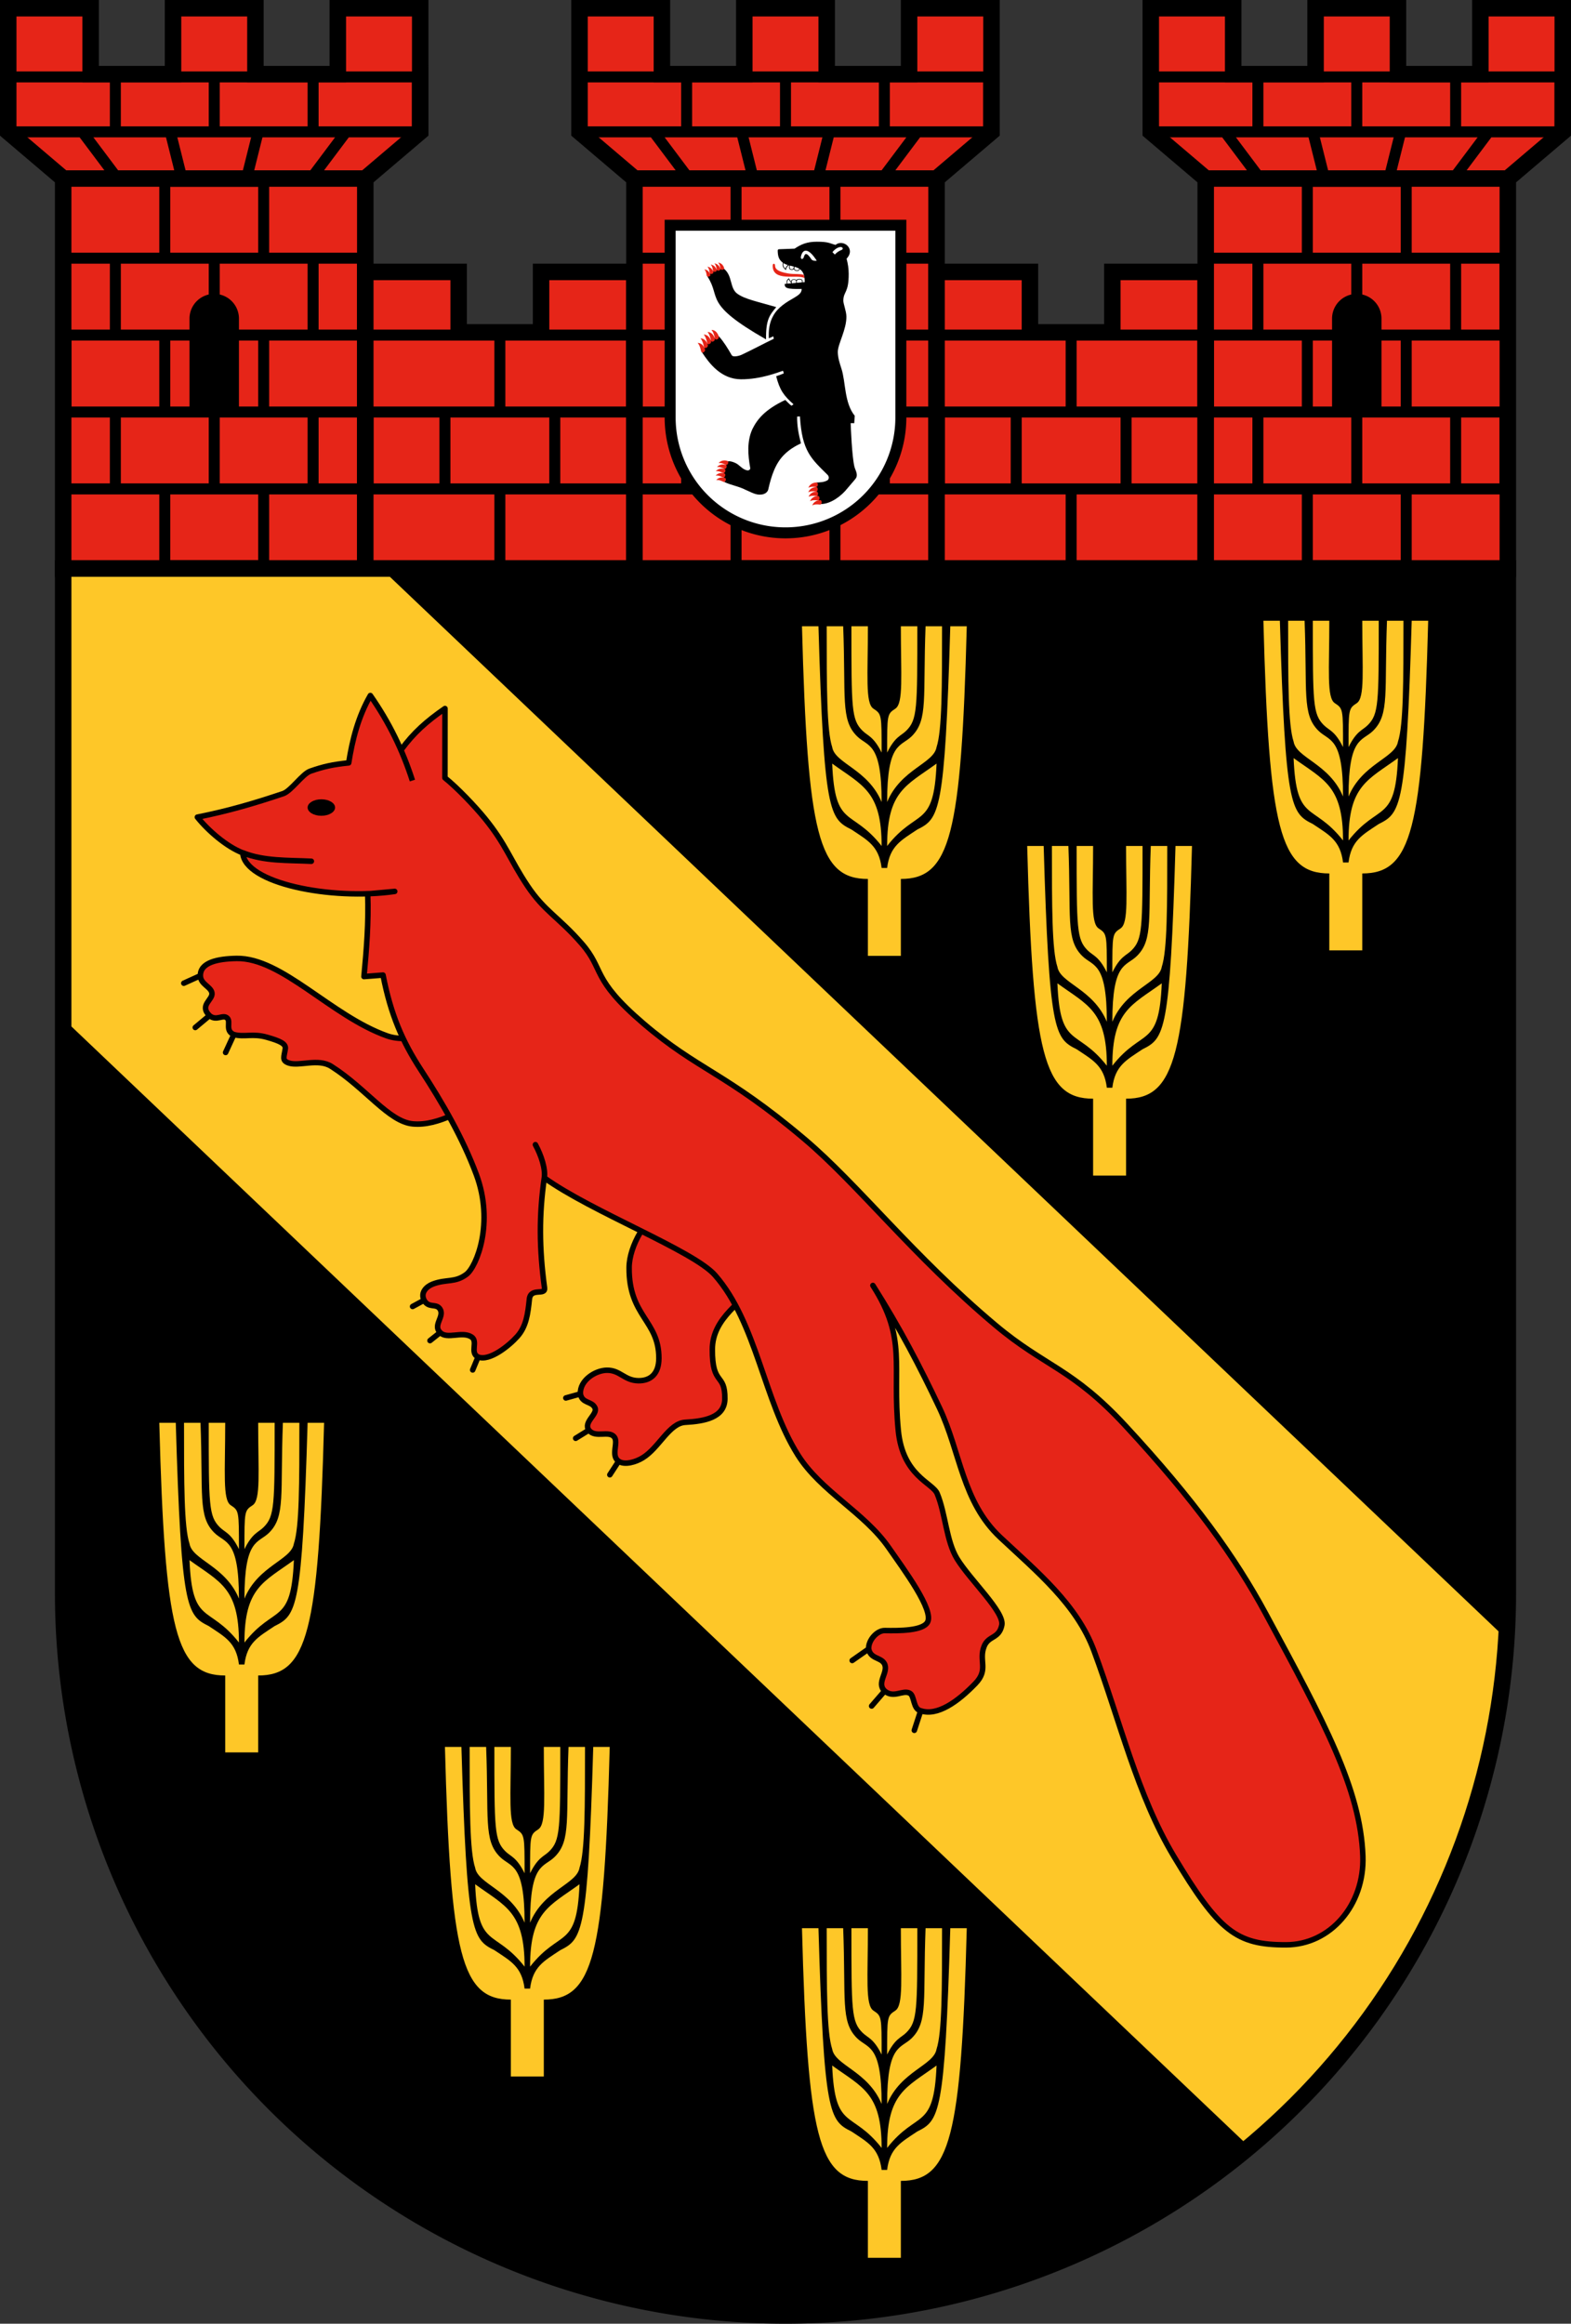 <?xml version="1.0" encoding="ISO-8859-1" standalone="no"?>
<!DOCTYPE svg PUBLIC "-//W3C//DTD SVG 1.1//EN" "http://www.w3.org/Graphics/SVG/1.1/DTD/svg11.dtd">
<svg
   xmlns:svg="http://www.w3.org/2000/svg"
   xmlns="http://www.w3.org/2000/svg"
   xmlns:xlink="http://www.w3.org/1999/xlink"
   version="1.1"
   width="572" height="846"
   viewBox="0 0 286 423">
  <rect x="0" y="0" width="286" height="423" fill="#333333" stroke="none"/>
  <title>Wappen des Bezirks Reinickendorf</title>
  <desc>Das Wappen des Berliner Bezirks Reinickendorf</desc>
  <g id="Turm" stroke="black" >
    <path d="M 1.5,1.5 h 15 v 12 h 15 v -12 h 15 v 12 h 15 v -12 h 15 V 24 l -10,8.5 v 71 h -55 v -71 h 55 h -55 l -10,-8.5 z"
          stroke-width="3" fill="#e62518" />
    <path d="M 2,14 H 76 V 24 H 2 M 21,14 V 24 H 39 V 14 H 57 V 24 M 15,24 l 6,8 H 33 L 31,24 H 47 l -2,8 H 57 l 6,-8 M 12,89 H 66 V 75 H 12 V 61 H 66 V 47 H 12 H 39 V 61 H 21 V 47 h 9 V 33 H 48 V 47 h 9 V 61 H 48 V 75 h 9 V 89 H 48 V 103 H 30 V 89 H 21 V 75 h 9 V 61 V 75 h 9 V 89"
          stroke-width="2" fill="none" />
    <path d="M 35,75 h 8 V 58 A 4 4 0 0 0 35,58 z" />
  </g>
  <g id="Mauer" stroke="black" >
    <path d="M 66.5,49.5 h 17 v 11 h 15 v -11 h 17 v 54 h -49 z"
          stroke-width="3" fill="#e62518" />
    <path d="M 67,61 h 48 v 14 h -48 v 14 h 48 M 91,61 v 14 h 10 v 14 M 81,75 v 14 h 10 v 14"
          stroke-width="2" fill="none" />
  </g>
  <use x="104" xlink:href="#Turm" />
  <use x="104" xlink:href="#Mauer" />
  <use x="208" xlink:href="#Turm" />
  <path d="M 122,41 h 42 v 35 A 21 21 0 1 1 122,76 z"
        stroke="black" stroke-width="2" fill="white" />
  <svg id="Baer" x="127" y="44" width="29" height="48.024" viewBox="0 0 2500 4140">
    <path d="M 1522,109 L 1278,118 C 1266,119 1257,125 1257,139 1258,227 1275,284 1338,330 1330,379 1335,404 1386,445 1391,405 1407,387 1432,370 1434,371 1436,371 1437,372 1434,390 1434,409 1438,420 1448,448 1497,449 1510,429 1522,458 1547,459 1567,459 1588,459 1598,444 1605,430 1617,440 1629,451 1640,465 1675,513 1681,575 1681,634 1670,635 1659,636 1648,637 L 1648,613 C 1647,579 1568,573 1550,602 1530,580 1468,584 1468,619 L 1468,630 C 1454,612 1443,593 1434,574 1409,590 1394,602 1398,659 1387,660 1376,661 1366,662 1367,728 1396,746 1632,741 1638,807 1572,844 1523,875 1395,948 1260,1028 1187,1162 1126,1268 1111,1394 1118,1516 L 1188,1485 1196,1523 C 1070,1583 840,1705 689,1775 652,1792 556,1816 536,1782 467,1663 412,1573 332,1482 189,1545 123,1603 69,1736 182,1909 369,2157 679,2159 1000,2161 1279,2043 1340,2025 L 1353,2066 C 1312,2084 1276,2097 1233,2111 1289,2331 1354,2417 1505,2551 L 1474,2574 C 1447,2558 1401,2507 1376,2483 1055,2635 935,2787 858,2944 773,3133 789,3348 825,3547 832,3580 796,3596 769,3586 695,3569 654,3495 583,3468 551,3454 512,3441 477,3446 395,3563 405,3622 416,3769 524,3822 640,3835 760,3897 839,3929 915,3981 1005,3967 1056,3962 1107,3927 1112,3873 1157,3679 1220,3473 1368,3333 1439,3263 1531,3207 1622,3164 1586,3026 1559,2888 1562,2744 L 1606,2742 C 1638,3290 1784,3405 2041,3660 2067,3686 2065,3735 2027,3750 1977,3775 1918,3777 1861,3779 1851,3921 1884,4060 1936,4117 2094,4114 2258,3989 2353,3868 2393,3818 2441,3768 2479,3719 2526,3658 2475,3587 2461,3531 2422,3371 2404,2911 2402,2847 L 2458,2848 2466,2732 C 2299,2525 2326,2201 2257,1992 2230,1907 2200,1819 2200,1729 2200,1607 2338,1378 2335,1174 2334,1088 2286,976 2287,925 2288,777 2373,809 2371,501 2370,416 2360,353 2338,266 2487,109 2282,-48 2164,50 2069,25 2057,0 1871,0 1712,0 1621,43 1522,109 z M 1234,1026 C 942,940 735,901 619,813 502,724 550,533 413,424 286,420 210,477 156,548 375,885 83,967 1074,1533 1070,1220 1129,1155 1234,1026 z M 1839,299 C 1824,299 1797,291 1789,280 1702,147 1680,195 1667,241 1656,282 1608,283 1622,228 1657,93 1752,112 1870,299 z M 2116,164 C 2140,132 2177,101 2217,88 2276,68 2300,116 2253,132 2214,146 2181,173 2153,201 z M 1349,337 C 1364,346 1385,357 1416,366 1399,380 1383,400 1378,422 1351,403 1340,368 1349,337 z M 1509,390 C 1509,403 1506,416 1502,422 1492,438 1455,437 1447,415 1444,406 1444,390 1448,375 1468,380 1489,384 1509,390 z M 1521,393 C 1548,401 1574,410 1597,425 1592,437 1583,449 1565,449 1549,449 1531,448 1521,429 1516,419 1518,405 1521,393 z M 1467,653 L 1408,658 C 1405,630 1408,606 1430,590 1441,610 1453,629 1467,646 z M 1477,652.5 V 621 C 1477,588 1547,590 1548,621 V 646 z M 1557,645 V 617 C 1557,584 1638,586 1638,616 V 638 z" />
    <g fill="#e62518">
      <path d="M 1178,378 c 1,256 379,130 499,191 -2,-16 -5,-32 -10,-48 -61,-22 -148,-7 -241,-22 -187,-30 -210,-83 -210,-122 -1,-41 -38,-43 -38,1" />
      <g id="Krallen">
        <path d="M 329,3474 s 35,-13 110,26 c 36,18 58,-51 28,-60 -92,-29 -138,34 -138,34"
              id="Kralle" />
        <use xlink:href="#Kralle" transform="translate(-25,63)" />
        <use xlink:href="#Kralle" transform="translate(-44,128)" />
        <use xlink:href="#Kralle" transform="translate(-46,197)" />
        <use xlink:href="#Kralle" transform="translate(-37,267)" />
      </g>
      <use xlink:href="#Krallen" transform="matrix(0.986,-0.363,0.363,0.986,152.874,556.323)" />
      <use xlink:href="#Krallen" transform="matrix(0.663,0.948,-0.718,0.896,2492.198,-2039.701)" />
      <use xlink:href="#Krallen" transform="matrix(0.501,0.739,-0.739,0.501,2724.41,-1655.876)" />
    </g>
  </svg>
  <svg id="Wappenschild" x="10" y="102" width="266" height="321">
    <defs>
      <clipPath id="cpSchild">
        <path d="M 3,3 H 263 V 188 A 130 130 0 0 1 3,188 z" />
      </clipPath>
    </defs>
    <path d="M 0,0 H 266 V 188 A 133,133 0 0 1 0,188 z" />
    <path d="M 0,82 L 266,335 V 198 L 0,-55 z"
          fill="#fec728" clip-path="url(#cpSchild)" />
    <path d="M 19,157 c 1,38 3,46 12,46 v 14 h 6 v -14 c 9,0 11,-8 12,-46 h -3 c -1,34 -2,35 -6,37 -3,2 -5,3 -5.5,7 h -1 c -0.5,-4 -2.5,-5 -5.5,-7 -4,-2 -5,-3 -6,-37 z M 33.5,197 c 0,-10 -3.5,-11 -9,-15 0.5,12 3.5,8 9,15 z m 1,0 c 0,-10 3.5,-11 9,-15 -0.5,12 -3.5,8 -9,15 z M 23.5,157 c 0,11 0,19 1,22 0.5,3 6.5,4 9,10 0,-11 -2.5,-10 -4.5,-12 -3,-3 -2,-7 -2.5,-20 z M 28,157 c 0,15 0,17 2,19 1,1 2,1 3.5,4 0,-7 0,-7 -1.5,-8 -1.5,-1 -1,-6 -1,-15 z M 40,157 c 0,15 0,17 -2,19 -1,1 -2,1 -3.5,4 0,-7 0,-7 1.5,-8 1.5,-1 1,-6 1,-15 z M 44.5,157 c 0,11 0,19 -1,22 -0.5,3 -6.5,4 -9,10 0,-11 2.5,-10 4.5,-12 3,-3 2,-7 2.5,-20 z"
          id="Aehre" fill="#fec728" />
    <use x="52" y="59" xlink:href="#Aehre" />
    <use x="117" y="92" xlink:href="#Aehre" />
    <use x="117" y="-145" xlink:href="#Aehre" />
    <use x="158" y="-105" xlink:href="#Aehre" />
    <use x="201" y="-146" xlink:href="#Aehre" />
    <svg width="266" height="321" viewBox="0 0 26600 32100">
      <g stroke="black" stroke-width="100" stroke-linejoin="round" fill="#e62518" >
        <path d="M 7471,8491 c -409,101 -1027,307 -1423,166 -1024,-364 -1913,-1424 -2741,-1410 -349,6 -663,74 -659,314 l -302,137 302,-137 c 0,152 184,197 209,308 30,131 -240,224 -43,419 l -259,216 259,-216 c 129,109 247,-34 326,49 64,68 -47,226 117,296 l -150,326 150,-326 c 205,51 341,-26 604,49 239,68 346,119 333,209 -22,148 -68,214 62,259 192,66 536,-91 776,62 634,403 1047,1007 1484,1047 476,43 951,-292 1380,-474 M 11075,11786 c -300,172 -620,684 -622,1090 -6,891 544,957 542,1651 -1,275 -145,411 -376,407 -255,-5 -329,-195 -573,-191 -209,3 -493,185 -480,431 l -265,74 265,-74 c31,179 208,127 265,253 55,120 -216,259 -111,407 l -240,148 240,-148 c 119,150 363,0 462,123 83,104 -70,337 80,443 l -160,246 160,-246 c 109,76 314,14 437,-62 298,-181 481,-631 776,-647 349,-19 716,-86 721,-425 6,-488 -231,-225 -228,-905 3,-571 544,-873 961,-1306" />
        <path d="M 6508,4009 c -178,-552 -422,-1056 -766,-1548 -221,385 -328,805 -394,1226 -296,30 -461,68 -699,151 -142,49 -349,360 -494,409 -511,172 -994,315 -1562,428 195,245 532,537 828,651 398,152 808,131 1247,152 -440,-22 -851,4 -1249,-155 30,555 1604,871 2767,704 l -492,45 c 19,514 -22,1015 -68,1505 l 347,-27 c 139,718 354,1212 689,1725 393,602 761,1239 1009,1904 329,882 5,1680 -180,1819 -209,157 -363,82 -613,177 -114,44 -228,154 -157,294 l -210,114 210,-114 c 83,153 218,51 289,160 89,138 -137,293 3,428 l -185,147 185,-147 c 126,130 395,-29 567,78 133,82 -35,289 123,367 l -98,236 98,-236 c 207,85 567,-207 717,-376 161,-181 190,-415 217,-674 23,-224 297,-58 276,-209 -97,-717 -101,-1326 -4,-2002 24,-164 -55,-407 -162,-604 107,198 186,440 162,604 860,619 2718,1326 3108,1772 759,869 884,2277 1507,3270 419,668 1208,1045 1654,1688 286,411 829,1142 707,1360 -87,155 -510,156 -777,151 -142,-3 -303,176 -294,335 l -300,210 300,-210 c 35,183 219,150 284,264 90,157 -154,348 7,501 l -237,274 237,-274 c 166,141 328,-26 456,40 90,46 58,289 200,320 l -116,356 116,-356 c 302,102 674,-162 996,-496 248,-257 54,-416 160,-679 80,-197 269,-132 321,-383 50,-240 -574,-817 -815,-1210 -198,-324 -209,-821 -362,-1186 -84,-199 -628,-319 -708,-1150 -115,-1190 164,-1661 -462,-2638 493,778 856,1476 1213,2230 381,807 414,1707 1105,2355 673,631 1394,1220 1707,2065 476,1283 787,2629 1452,3739 821,1370 1139,1616 2046,1614 807,-2 1428,-728 1397,-1613 -44,-1225 -707,-2449 -1771,-4419 -553,-1023 -1297,-2063 -2555,-3421 -968,-1045 -1462,-1070 -2362,-1826 -1500,-1259 -2499,-2563 -3481,-3392 -1438,-1215 -1932,-1248 -2933,-2105 -958,-821 -697,-968 -1121,-1453 -424,-486 -675,-582 -988,-1052 -320,-481 -387,-748 -776,-1226 -183,-224 -502,-558 -724,-736 l 1,-1262 c -340,234 -572,444 -793,744" />
      </g>
      <ellipse cx="4850" cy="4500" rx="250" ry="150" />
    </svg>
  </svg>
</svg>
